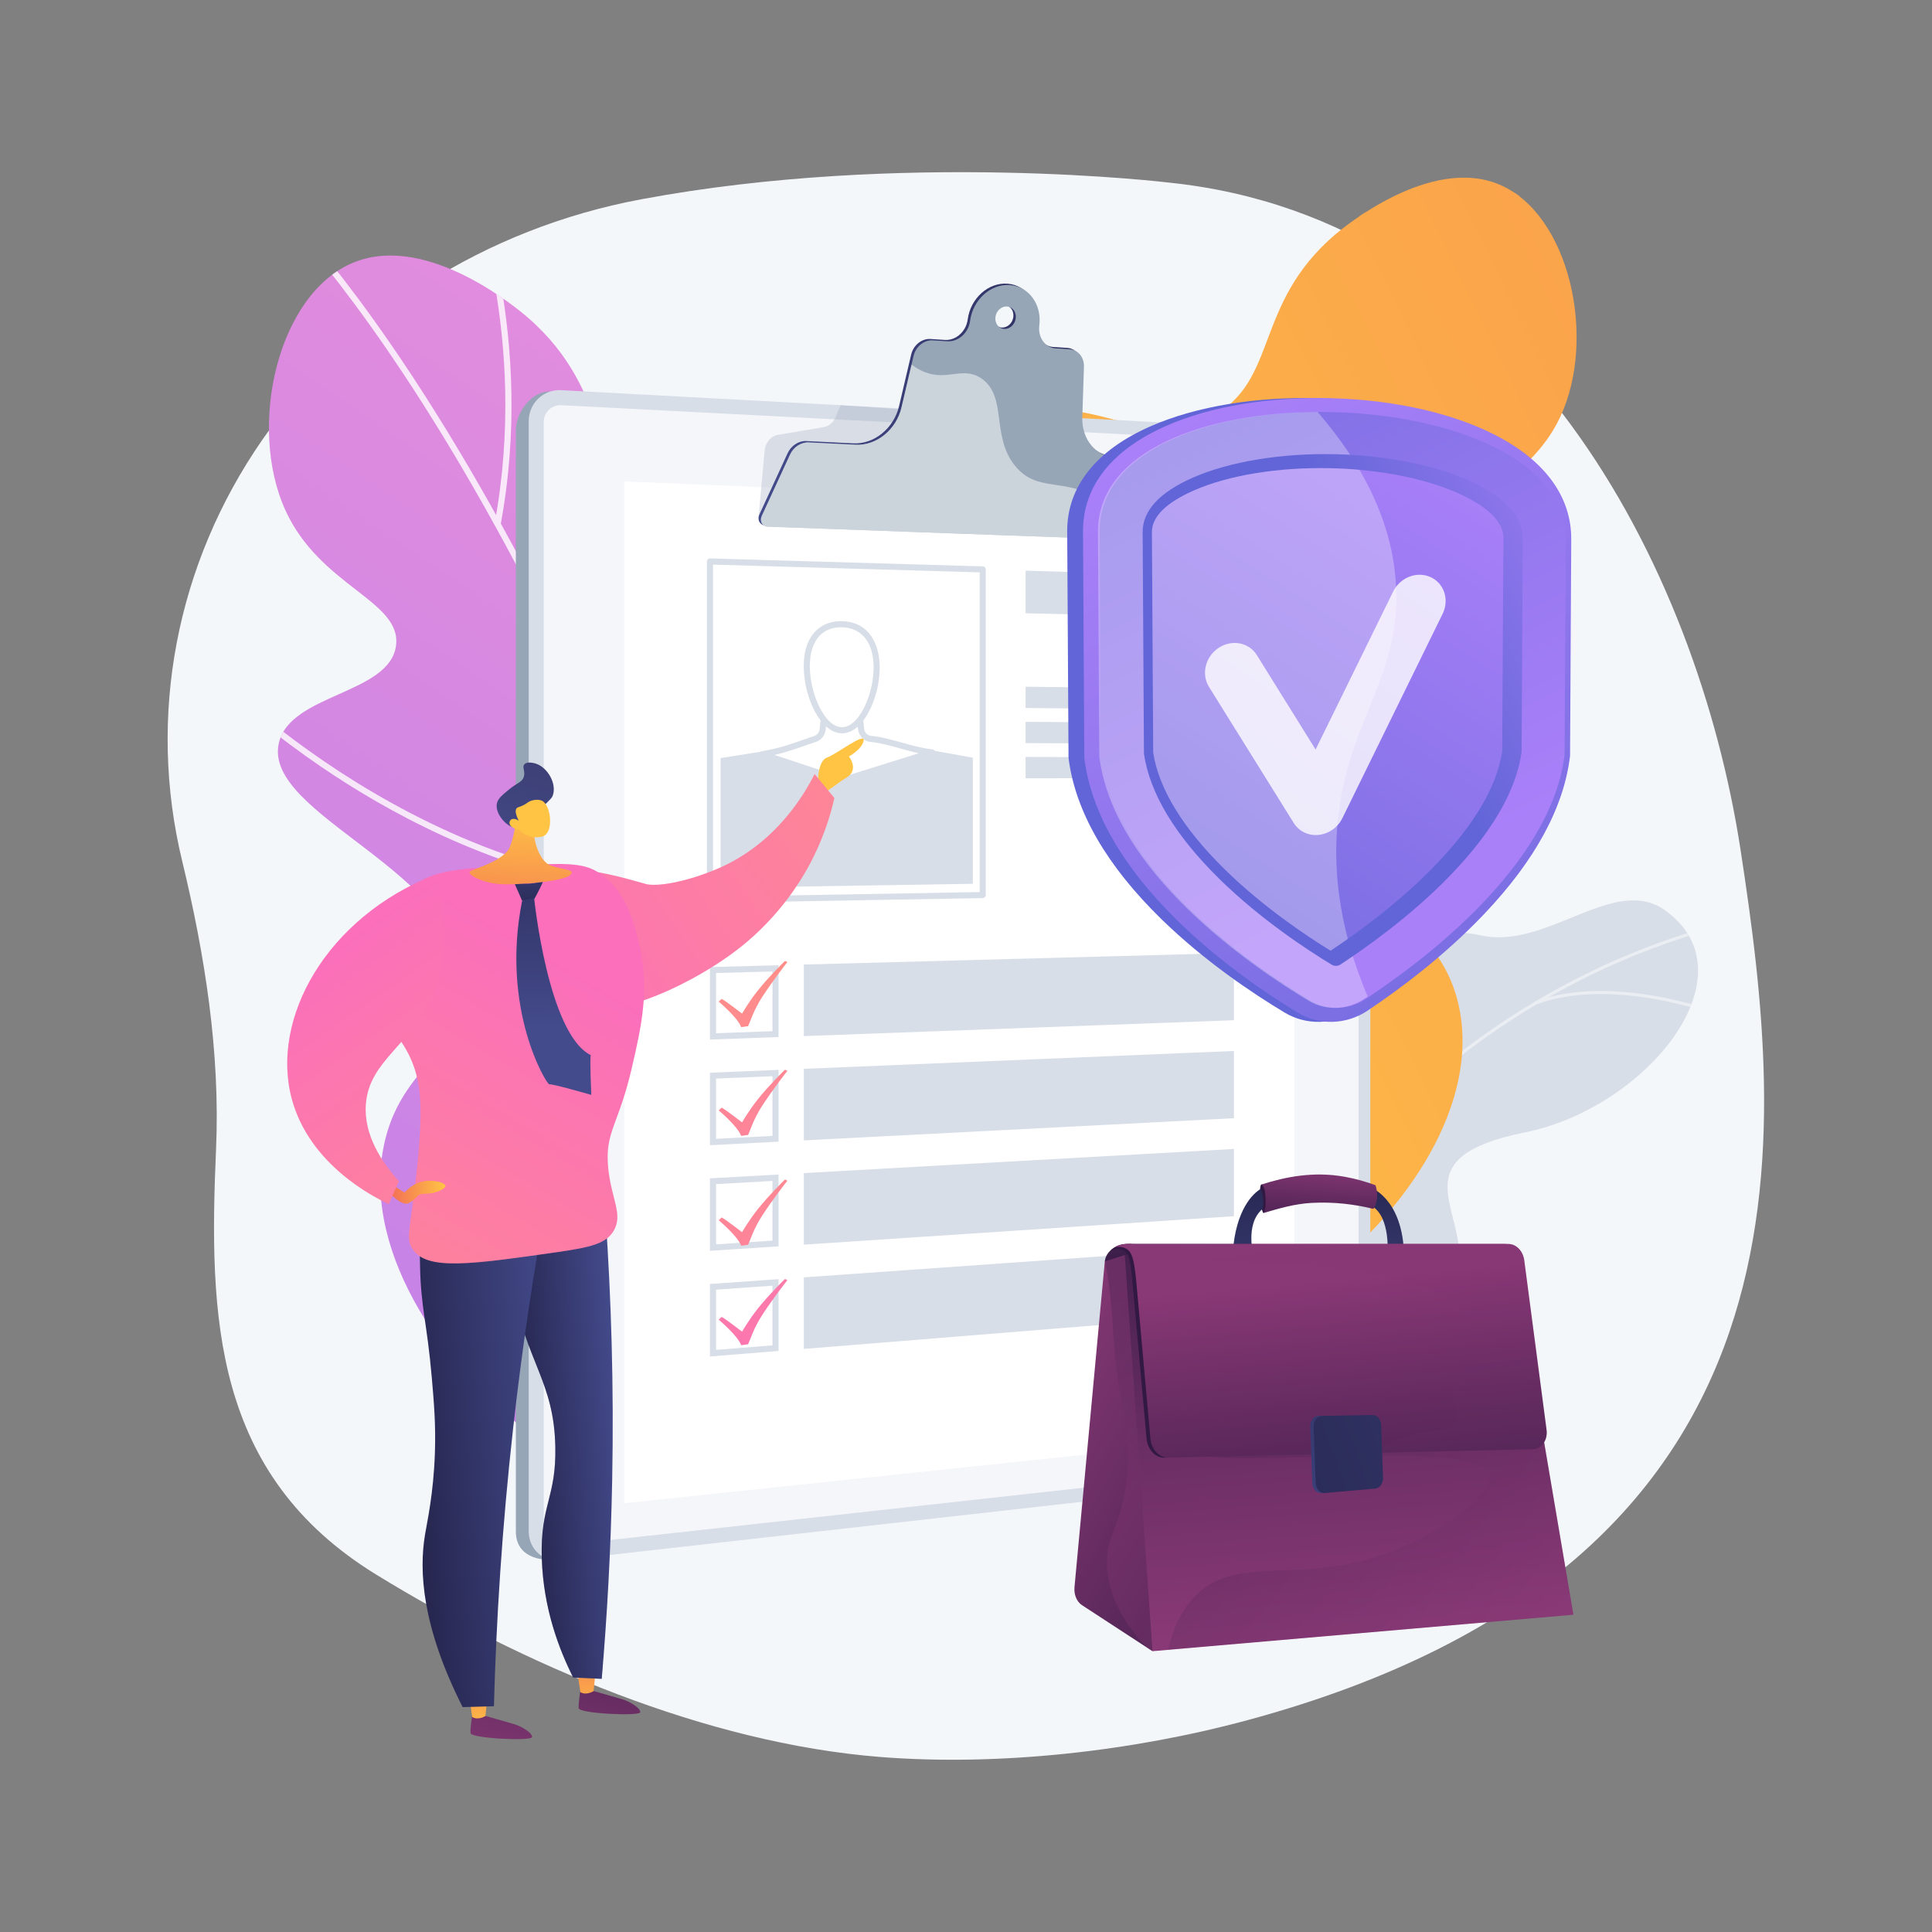 <?xml version="1.0" encoding="UTF-8"?> <svg xmlns="http://www.w3.org/2000/svg" width="3400" height="3400" viewBox="0 0 3400 3400" fill="none"><rect x="0" y="0" width="3400" height="3400" fill="#808080" stroke="none"/><g clip-path="url(#clip0_5253_5)"><path d="M3063.2 1496.34C2987.05 997.897 2674.83 385.522 2058.01 321.436C2058.01 321.436 1589.69 264.472 1128.03 350.807C854.031 402.047 613.776 554.576 461.753 773.799C309.728 993.022 258.947 1260.33 320.576 1515.18C360.604 1680.71 387.653 1852.02 380.229 2022.11C367.31 2318.14 374.743 2594.45 662.027 2770.99C918.538 2928.62 1241.36 3067.65 1549.34 3092C1758.64 3108.55 1993.36 3081.77 2195.08 3027.28C3223.12 2749.57 3139.36 1994.78 3063.2 1496.34Z" fill="#F4F7FA"></path><path d="M2179.96 2683.69C2169.14 2680.6 2190.87 2625.68 2169.97 2547.91C2164.75 2528.48 2143.62 2420.52 2062.37 2405.09C2046.6 2402.09 2030.82 2399.1 2015.05 2396.1C2006.87 2358.38 2006.15 2321.31 2056.37 2315.05C2134.35 2305.33 2153.55 2180.62 2139.14 2133.24C2121.3 2074.59 2082.67 1937.32 2202.92 1920.48C2303.03 1906.45 2371.26 1916.96 2394.29 1800.79C2417.32 1684.61 2495.03 1621.87 2606.28 1646.09C2723.35 1671.58 2840.9 1537.57 2930.72 1602.24C3087.22 1714.94 2898.56 1949.76 2683.14 1993.07C2467.72 2036.38 2575.58 2124.44 2567.77 2221.21C2566.54 2230.15 2563.93 2243.92 2557.78 2259.59C2519.87 2356.04 2412.92 2357.25 2325.76 2427.61C2206.9 2523.58 2198.17 2688.89 2179.96 2683.69Z" fill="white"></path><path d="M2276.94 2467.05L2019.9 2425.58C2010.01 2388.7 2000.28 2322.05 2056.37 2315.05C2134.35 2305.33 2153.55 2180.62 2139.14 2133.24C2121.3 2074.59 2082.67 1937.32 2202.92 1920.47C2303.03 1906.45 2371.26 1916.96 2394.29 1800.79C2417.32 1684.61 2495.03 1621.87 2606.28 1646.09C2723.35 1671.58 2840.9 1537.57 2930.71 1602.24C3087.22 1714.94 2898.56 1949.76 2683.14 1993.07C2467.71 2036.39 2575.58 2124.44 2567.77 2221.21C2557.1 2353.32 2374.11 2296.61 2317.58 2340.47C2273.27 2374.85 2272.71 2431.6 2276.94 2467.05Z" fill="#D8DEE8"></path><mask id="mask0_5253_5" style="mask-type:luminance" maskUnits="userSpaceOnUse" x="2012" y="1584" width="977" height="884"><path d="M2276.94 2467.05L2019.9 2425.58C2010.01 2388.7 2000.28 2322.05 2056.37 2315.05C2134.35 2305.33 2153.55 2180.62 2139.14 2133.24C2121.3 2074.59 2082.67 1937.32 2202.92 1920.47C2303.03 1906.45 2371.26 1916.96 2394.29 1800.79C2417.32 1684.61 2495.03 1621.87 2606.28 1646.09C2723.35 1671.58 2840.9 1537.57 2930.71 1602.24C3087.22 1714.94 2898.56 1949.76 2683.14 1993.07C2467.71 2036.39 2575.58 2124.44 2567.77 2221.21C2557.1 2353.32 2374.11 2296.61 2317.58 2340.47C2273.27 2374.85 2272.71 2431.6 2276.94 2467.05Z" fill="white"></path></mask><g mask="url(#mask0_5253_5)"><g opacity="0.5"><path d="M2161.56 2409.23L2156.25 2407.33C2290.75 2041.64 2613.17 1745.17 2997.68 1633.63L2999.46 1638.75C2616.57 1749.83 2295.51 2045.06 2161.56 2409.23Z" fill="#FCFDFE"></path><path d="M2253.04 2216.34L2247.47 2215.47C2269.13 2063.8 2148.93 1924.04 2147.71 1922.65L2152 1919.3C2153.23 1920.71 2275.05 2062.28 2253.04 2216.34Z" fill="#FCFDFE"></path><path d="M2188.25 2342.66L2183.71 2339.38C2280.12 2216.16 2577.83 2243.34 2580.83 2243.63L2580.43 2248.95C2577.46 2248.67 2282.83 2221.78 2188.25 2342.66Z" fill="#FCFDFE"></path><path d="M2497.91 1918.89L2493.09 1915.99C2560.33 1812.13 2507.81 1627.82 2507.27 1625.97L2512.69 1624.69C2513.23 1626.56 2566.39 1813.12 2497.91 1918.89Z" fill="#FCFDFE"></path><path d="M2701.12 1768.71L2698.85 1763.75C2834.26 1710.61 3022.16 1781.23 3024.04 1781.96L3022.08 1786.91C3020.22 1786.2 2834.43 1716.39 2701.12 1768.71Z" fill="#FCFDFE"></path></g></g><path d="M1691.22 2559.08C1968.64 2358.95 2011.14 1926.9 1879.04 1809.13C1810.33 1747.88 1722.81 1796.99 1660.39 1723.71C1591.22 1642.52 1664.47 1542.1 1655.33 1319.94C1650.62 1205.16 1642.06 997.018 1521.44 922.207C1401.82 848.018 1291.25 978.921 1158.14 906.213C1032.27 837.463 1083.3 694.293 930.033 559.824C915.777 547.317 753.664 408.52 622.488 461.864C489.219 516.059 434.952 749.429 502.056 897.56C563.023 1032.14 706.253 1056.81 697.016 1135.39C686.836 1221.98 509.565 1220.38 490.567 1308.33C463.106 1435.45 813.449 1531.53 819.168 1733C822.531 1851.47 702.896 1871.36 674.607 2020.59C638.095 2213.18 792.548 2416.52 927.758 2518.77C1123.71 2666.95 1450.77 2732.55 1691.22 2559.08Z" fill="url(#paint0_linear_5253_5)"></path><mask id="mask1_5253_5" style="mask-type:luminance" maskUnits="userSpaceOnUse" x="473" y="449" width="1479" height="2214"><path d="M1691.22 2559.08C1968.64 2358.95 2011.14 1926.9 1879.04 1809.13C1810.33 1747.88 1722.81 1796.99 1660.39 1723.71C1591.22 1642.52 1664.47 1542.1 1655.33 1319.94C1650.62 1205.16 1642.06 997.018 1521.44 922.207C1401.82 848.018 1291.25 978.921 1158.14 906.213C1032.27 837.463 1083.3 694.293 930.033 559.824C915.777 547.317 753.664 408.52 622.488 461.864C489.219 516.059 434.952 749.429 502.056 897.56C563.023 1032.14 706.253 1056.81 697.016 1135.39C686.836 1221.98 509.565 1220.38 490.567 1308.33C463.106 1435.45 813.449 1531.53 819.168 1733C822.531 1851.47 702.896 1871.36 674.607 2020.59C638.095 2213.18 792.548 2416.52 927.758 2518.77C1123.71 2666.95 1450.77 2732.55 1691.22 2559.08Z" fill="white"></path></mask><g mask="url(#mask1_5253_5)"><g opacity="0.8"><path d="M1548.23 2745.65L1558.75 2743.02C1456.67 2335.79 1337.6 1957.71 1204.85 1619.26C1098.62 1348.44 983.442 1102.25 862.511 887.509C656.432 521.574 502.841 371.829 501.314 370.359L493.795 378.171C495.312 379.634 648.073 528.678 853.449 893.514C1043.02 1230.27 1317.44 1824.95 1548.23 2745.65Z" fill="white"></path><path d="M881.03 923.289C942.653 592.938 835.784 322.737 834.696 320.047L824.643 324.106C825.72 326.769 931.389 594.189 870.37 921.301L881.03 923.289Z" fill="white"></path><path d="M1224.85 1667.39C1400.62 1346.27 1452.59 1118.15 1465.24 983.335C1479.02 836.487 1451.25 766.762 1450.06 763.867L1440.03 767.978C1440.31 768.671 1468.09 838.896 1454.33 983.526C1441.62 1117.16 1389.83 1343.39 1215.34 1662.19L1224.85 1667.39Z" fill="white"></path><path d="M1464.03 2399.49C1889.62 1921.51 1907.14 1544.56 1907.27 1540.8L1896.43 1540.44C1896.4 1541.38 1891.57 1639.08 1831.89 1796.17C1779.35 1934.51 1671.47 2150.21 1455.94 2392.28L1464.03 2399.49Z" fill="white"></path><path d="M1065.22 1561.56C1102.19 1568.05 1140.13 1572.63 1178.94 1574.89L1179.57 1564.06C925.991 1549.32 708.397 1434.04 570.523 1339.94C421.061 1237.92 330.6 1138.24 329.707 1137.24L321.646 1144.5C322.552 1145.5 413.885 1246.15 564.409 1348.89C682.348 1429.39 858.218 1525.27 1065.22 1561.56Z" fill="white"></path><path d="M1357.55 2257.25C1377.51 2260.75 1397.86 2263.59 1418.64 2265.72L1419.74 2254.93C1156.3 2227.95 958.492 2083.48 838.934 1967.04C709.29 1840.77 641.258 1719.51 640.585 1718.3L631.105 1723.56C631.786 1724.78 700.597 1847.44 831.369 1974.81C942.747 2083.28 1121.43 2215.84 1357.55 2257.25Z" fill="white"></path></g></g><path d="M1611.9 2271.36C1355.21 2080.57 1321.21 1676.1 1446.28 1567.75C1511.33 1511.39 1592.49 1558.47 1651.82 1490.79C1717.56 1415.81 1650.42 1320.95 1661.91 1113.38C1667.84 1006.14 1678.61 811.664 1792.37 743.327C1905.18 675.558 2006.81 799.405 2132.22 733.2C2250.81 670.599 2205.01 536.074 2350.08 412.398C2363.57 400.894 2516.97 273.29 2638.9 324.903C2762.77 377.339 2810.4 596.233 2745.7 733.827C2686.91 858.834 2552.68 879.995 2560.27 953.577C2568.64 1034.66 2734.39 1035.53 2750.98 1118C2774.97 1237.21 2446.16 1322.37 2438.14 1510.65C2433.42 1621.36 2545 1641.55 2569.47 1781.43C2601.04 1961.97 2453.95 2150.02 2326.18 2243.81C2141.02 2379.74 1834.39 2436.72 1611.9 2271.36Z" fill="url(#paint1_linear_5253_5)"></path><mask id="mask2_5253_5" style="mask-type:luminance" maskUnits="userSpaceOnUse" x="1375" y="312" width="1400" height="2061"><path d="M1611.9 2271.36C1355.21 2080.57 1321.21 1676.1 1446.28 1567.75C1511.33 1511.39 1592.49 1558.47 1651.82 1490.79C1717.56 1415.81 1650.42 1320.95 1661.91 1113.38C1667.84 1006.14 1678.61 811.664 1792.37 743.327C1905.18 675.558 2006.81 799.405 2132.22 733.2C2250.81 670.599 2205.01 536.074 2350.08 412.398C2363.57 400.894 2516.97 273.29 2638.9 324.903C2762.77 377.339 2810.4 596.233 2745.7 733.827C2686.91 858.834 2552.68 879.995 2560.27 953.577C2568.64 1034.66 2734.39 1035.53 2750.98 1118C2774.97 1237.21 2446.16 1322.37 2438.14 1510.65C2433.42 1621.36 2545 1641.55 2569.47 1781.43C2601.04 1961.97 2453.95 2150.02 2326.18 2243.81C2141.02 2379.74 1834.39 2436.72 1611.9 2271.36Z" fill="white"></path></mask><g mask="url(#mask2_5253_5)"><path d="M1743.1 2447.68L1733.3 2445.08C1834.15 2065.72 1950.48 1713.84 2079.09 1399.2C2181.99 1147.43 2292.94 918.792 2408.85 719.645C2606.37 380.277 2751.95 242.323 2753.4 240.969L2760.32 248.372C2758.88 249.72 2614.09 387.029 2417.24 725.379C2235.55 1037.68 1971.1 1590 1743.1 2447.68Z" fill="url(#paint2_linear_5253_5)"></path><path d="M2391.06 752.845C2337.84 443.187 2441.34 192.001 2442.39 189.5L2451.74 193.429C2450.69 195.904 2348.35 444.506 2401.05 751.128L2391.06 752.845Z" fill="url(#paint3_linear_5253_5)"></path><path d="M2059.74 1443.92C1899.69 1141.38 1854.13 927.424 1844.09 801.217C1833.16 663.748 1860.05 598.933 1861.2 596.242L1870.53 600.219C1870.25 600.863 1843.35 666.146 1854.29 801.541C1864.4 926.646 1909.81 1138.82 2068.7 1439.18L2059.74 1443.92Z" fill="url(#paint4_linear_5253_5)"></path><path d="M1826.42 2125.18C1434.89 1672.67 1423.52 1320.03 1423.45 1316.52L1433.58 1316.32C1433.6 1317.2 1436.82 1408.6 1490.52 1556.26C1537.81 1686.28 1635.8 1889.38 1834.08 2118.54L1826.42 2125.18Z" fill="url(#paint5_linear_5253_5)"></path><path d="M2210.39 1347.11C2175.74 1352.68 2140.21 1356.46 2103.89 1358.05L2103.45 1347.92C2340.71 1337.51 2545.67 1232.63 2675.81 1146.48C2816.9 1053.09 2902.79 961.105 2903.64 960.188L2911.08 967.078C2910.22 968.005 2823.5 1060.88 2681.41 1154.94C2570.08 1228.63 2404.39 1315.92 2210.39 1347.11Z" fill="url(#paint6_linear_5253_5)"></path><path d="M1927.86 1993.6C1909.15 1996.61 1890.08 1999 1870.63 2000.71L1869.74 1990.62C2116.39 1968.89 2303.23 1836.45 2416.55 1729.18C2539.43 1612.86 2604.64 1500.4 2605.29 1499.27L2614.08 1504.32C2613.43 1505.46 2547.47 1619.21 2423.52 1736.54C2317.95 1836.48 2149.15 1958.03 1927.86 1993.6Z" fill="url(#paint7_linear_5253_5)"></path></g><path d="M2343.9 776.205L968.038 689.141C936.35 687.449 907.824 725.275 907.824 757.036V2694.99C907.824 2739.04 948.957 2747.91 980.645 2744.37L2343.9 2592.07C2368.8 2589.29 2388.9 2564.36 2388.9 2536.39V829.266C2388.9 801.289 2368.8 777.535 2343.9 776.205Z" fill="#97A6B7"></path><path d="M2366.53 760.813L987.949 686.631C956.261 684.926 930.453 709.486 930.453 741.495V2694.59C930.453 2726.6 956.261 2749.64 987.949 2746.08L2366.53 2590.87C2391.43 2588.06 2411.53 2562.94 2411.53 2534.75V814.289C2411.53 786.093 2391.43 762.153 2366.53 760.813Z" fill="#D8DEE8"></path><path opacity="0.74" d="M987.949 2719.59C970.856 2721.48 956.916 2708.99 956.916 2691.74V742.798C956.916 725.549 970.856 712.236 987.949 713.12L2366.52 784.352C2379.99 785.047 2390.91 798.024 2390.91 813.279V2536.98C2390.91 2552.23 2379.99 2565.85 2366.52 2567.34L987.949 2719.59Z" fill="white"></path><path d="M2277.67 2521.11L1098.57 2645.38V847.312L2277.67 895.888V2521.11Z" fill="white"></path><path opacity="0.3" d="M1806.07 904.689L1334.84 911.137L1345.41 794.89C1346.2 779.786 1356.19 767.386 1369.33 765.177L1449.14 751.762C1458.53 750.183 1466.62 743.39 1470.73 733.635L1479.38 713.078L1688.12 727.177L1806.07 904.689Z" fill="#97A6B7"></path><path d="M2057.71 829.27C2055.48 816.118 2045.84 806.887 2033.71 806.292L1958.41 802.601C1924.23 800.925 1899.18 770.554 1900.43 732.086L1903.34 642.942C1903.87 626.456 1893.11 613.246 1878.32 612.279L1853.58 610.663C1834.71 609.43 1822.15 591.239 1824.8 570.205C1829.42 533.445 1806.4 501.721 1773.03 499.234C1739.4 496.727 1708.01 524.834 1703 562.064C1702.25 567.596 1700.55 573.063 1697.77 577.941C1690 591.578 1676.38 599.085 1663.04 598.214L1637.52 596.547C1622.06 595.537 1607.36 607.408 1603.45 624.112L1582.23 714.599C1573.05 753.733 1538.44 782.012 1501.68 780.21L1419.08 776.16C1405.55 775.497 1392.28 784.121 1386.05 797.644L1336.27 905.68C1332.19 914.528 1337.21 924.086 1346.1 924.409L2062.41 950.434C2070.25 950.719 2076.9 942.168 2075.45 933.67L2057.71 829.27ZM1762.87 576.386C1753.01 575.717 1746.16 566.334 1747.59 555.431C1749.03 544.527 1758.2 536.258 1768.06 536.96C1777.91 537.661 1784.72 547.041 1783.28 557.912C1781.85 568.782 1772.72 577.054 1762.87 576.386Z" fill="url(#paint8_linear_5253_5)"></path><path d="M2061.95 831.685C2059.72 818.533 2050.09 809.302 2037.95 808.707L1962.65 805.015C1928.47 803.339 1903.42 772.968 1904.67 734.5L1907.58 645.356C1908.12 628.87 1897.35 615.66 1882.56 614.693L1857.82 613.077C1838.96 611.844 1826.4 593.653 1829.04 572.619C1833.67 535.858 1810.64 504.135 1777.27 501.648C1743.64 499.141 1712.25 527.247 1707.24 564.478C1706.5 570.01 1704.79 575.477 1702.01 580.356C1694.24 593.993 1680.62 601.5 1667.28 600.629L1641.76 598.962C1626.3 597.952 1611.61 609.824 1607.69 626.527L1586.47 717.013C1577.29 756.147 1542.68 784.426 1505.92 782.624L1423.32 778.574C1409.79 777.911 1396.52 786.535 1390.29 800.058L1340.51 908.094C1336.44 916.942 1341.46 926.5 1350.34 926.823L2066.65 952.848C2074.49 953.133 2081.14 944.582 2079.7 936.085L2061.95 831.685ZM1767.12 578.802C1757.25 578.133 1750.4 568.75 1751.84 557.847C1753.27 546.943 1762.44 538.674 1772.3 539.376C1782.15 540.077 1788.96 549.457 1787.53 560.328C1786.1 571.198 1776.97 579.47 1767.12 578.802Z" fill="#97A6B7"></path><path opacity="0.5" d="M1939.37 881.332C1875.47 838.185 1826.44 868.778 1786.62 820.114C1743.99 768.019 1772.74 699.437 1728.63 667.075C1700.4 646.356 1675.21 664.63 1642.36 659.021C1630.34 656.968 1617.5 651.739 1604.17 641.547L1586.47 717.013C1577.29 756.148 1542.68 784.425 1505.92 782.624L1423.32 778.575C1409.79 777.912 1396.52 786.537 1390.29 800.058L1340.51 908.094C1336.44 916.941 1341.46 926.5 1350.34 926.821L2001.32 950.473C1984.92 921.988 1964.55 898.336 1939.37 881.332Z" fill="white"></path><path d="M1359.41 1709.66V1814.67L1260.17 1818.34V1712.33L1359.41 1709.66ZM1370.14 1698.63L1249.43 1701.88V1829.47L1370.14 1825.02V1698.63Z" fill="#D8DEE8"></path><path d="M2171.54 1795.42L1414.59 1823.37V1697.43L2171.54 1677.07V1795.42Z" fill="#D8DEE8"></path><path d="M1359.41 1893.97V1998.97L1260.17 2004.09V1898.09L1359.41 1893.97ZM1370.14 1882.78L1249.43 1887.79V2015.39L1370.14 2009.17V1882.78Z" fill="#D8DEE8"></path><path d="M2171.54 1967.87L1414.59 2006.88V1880.94L2171.54 1849.52V1967.87Z" fill="#D8DEE8"></path><path d="M1359.41 2078.28V2183.27L1260.17 2189.83V2083.85L1359.41 2078.28ZM1370.14 2066.93L1249.43 2073.7V2201.3L1370.14 2193.31V2066.93Z" fill="#D8DEE8"></path><path d="M2171.54 2140.31L1414.59 2190.38V2064.44L2171.54 2021.96V2140.31Z" fill="#D8DEE8"></path><path d="M1359.41 2262.6V2367.56L1260.17 2375.57V2269.62L1359.41 2262.6ZM1370.14 2251.08L1249.43 2259.61V2387.21L1370.14 2377.46V2251.08Z" fill="#D8DEE8"></path><path d="M2171.54 2312.76L1414.59 2373.88V2247.94L2171.54 2194.41V2312.76Z" fill="#D8DEE8"></path><path d="M1249.43 1588.95C1248.03 1588.95 1246.67 1588.4 1245.67 1587.41C1244.64 1586.4 1244.06 1585.02 1244.06 1583.58V988.08C1244.06 986.63 1244.65 985.241 1245.69 984.231C1246.74 983.222 1248.05 982.65 1249.59 982.716L1729.6 996.718C1732.49 996.804 1734.81 999.18 1734.81 1002.08V1575.13C1734.81 1578.06 1732.46 1580.44 1729.53 1580.5L1249.53 1588.95C1249.5 1588.95 1249.46 1588.95 1249.43 1588.95ZM1254.8 993.607V1578.12L1724.07 1569.86V1007.3L1254.8 993.607Z" fill="#D8DEE8"></path><path d="M2171.55 1087.73L1804.82 1079.29V1004.28L2171.55 1014.98V1087.73Z" fill="#D8DEE8"></path><path d="M2171.55 1249.4L1804.82 1245.98V1208.48L2171.55 1213.02V1249.4Z" fill="#D8DEE8"></path><path d="M2171.55 1309.35L1804.82 1307.79V1270.29L2171.55 1272.97V1309.35Z" fill="#D8DEE8"></path><path d="M2171.55 1369.3L1804.82 1369.61V1332.1L2171.55 1332.92V1369.3Z" fill="#D8DEE8"></path><path d="M1268.15 1562.4V1334.07L1338.03 1323.03L1636.54 1319.86L1712.06 1333.42V1555.32L1268.15 1562.4Z" fill="#D8DEE8"></path><path d="M1504.93 1177.37C1508.38 1212.43 1511.83 1247.48 1515.28 1282.51C1516.22 1292 1523.32 1299.46 1532.19 1300.28C1567.17 1303.54 1605.58 1320.8 1640.17 1323.99L1481.58 1373.5L1341.66 1327.16C1379.4 1321.41 1406.88 1309.34 1434.58 1300.35C1441.67 1298.05 1446.8 1291.52 1447.67 1283.69C1450.07 1261.98 1452.47 1240.28 1454.86 1218.58L1504.93 1177.37Z" fill="white"></path><path d="M1481.58 1378.87C1481.01 1378.87 1480.44 1378.77 1479.89 1378.59L1339.97 1332.26C1337.62 1331.48 1336.11 1329.18 1336.31 1326.71C1336.52 1324.24 1338.4 1322.23 1340.86 1321.85C1368.99 1317.57 1391.18 1309.76 1412.64 1302.2C1419.6 1299.75 1426.18 1297.44 1432.93 1295.25C1438.01 1293.6 1441.7 1288.83 1442.33 1283.1L1449.53 1217.99C1449.69 1216.61 1450.38 1215.33 1451.46 1214.44L1501.53 1173.22C1503.06 1171.96 1505.16 1171.65 1506.99 1172.41C1508.82 1173.16 1510.08 1174.87 1510.28 1176.84L1520.62 1281.98C1521.31 1288.9 1526.38 1294.35 1532.69 1294.94C1550.69 1296.61 1569.59 1301.9 1587.87 1307.02C1605.58 1311.97 1623.88 1317.09 1640.66 1318.64C1643.21 1318.88 1645.24 1320.88 1645.51 1323.42C1645.78 1325.97 1644.21 1328.35 1641.77 1329.11L1483.18 1378.62C1482.66 1378.79 1482.12 1378.87 1481.58 1378.87ZM1363.01 1328.58L1481.63 1367.86L1616.88 1325.63C1606.25 1323.31 1595.51 1320.3 1584.98 1317.36C1567.16 1312.37 1548.73 1307.22 1531.69 1305.63C1520.27 1304.57 1511.13 1295.06 1509.94 1283.04L1500.58 1187.91L1459.96 1221.34L1453 1284.28C1451.9 1294.19 1445.32 1302.51 1436.24 1305.46C1429.61 1307.61 1423.1 1309.9 1416.2 1312.33C1399.7 1318.14 1382.78 1324.09 1363.01 1328.58Z" fill="#D8DEE8"></path><path d="M1542.78 1174.09C1542.78 1225.37 1515.45 1285.33 1481.58 1285.13C1447.52 1284.93 1419.78 1224.05 1419.78 1172.26C1419.78 1120.47 1447.52 1097.81 1481.58 1098.52C1515.45 1099.22 1542.78 1122.81 1542.78 1174.09Z" fill="white"></path><path d="M1481.75 1290.5C1481.69 1290.5 1481.62 1290.5 1481.54 1290.5C1443.73 1290.27 1414.41 1226.75 1414.41 1172.26C1414.41 1145.34 1421.84 1123.84 1435.9 1110.07C1447.59 1098.62 1463.46 1092.77 1481.69 1093.15C1530.69 1094.17 1548.15 1135.63 1548.15 1174.09C1548.15 1213.11 1533.31 1255.1 1512.08 1276.22C1502.54 1285.69 1492.34 1290.5 1481.75 1290.5ZM1480.03 1103.86C1465.33 1103.86 1452.69 1108.65 1443.41 1117.74C1431.46 1129.44 1425.15 1148.29 1425.15 1172.26C1425.15 1220.5 1451.2 1279.58 1481.61 1279.76C1489.46 1279.81 1497.01 1276.06 1504.51 1268.6C1523.57 1249.65 1537.41 1209.9 1537.41 1174.09C1537.41 1130.86 1516.5 1104.61 1481.47 1103.88C1480.99 1103.87 1480.51 1103.86 1480.03 1103.86Z" fill="#D8DEE8"></path><path d="M1264.74 1762.65C1264.74 1762.65 1297.87 1790.31 1304.24 1807.35C1304.78 1808.1 1315.21 1805.59 1316.42 1806.1C1320.13 1798.63 1325.93 1778.24 1341.21 1754.75C1361.23 1723.99 1384.75 1694.19 1385.16 1693.81C1385.18 1693.79 1385.33 1693.66 1385.35 1693.49C1385.5 1692.52 1381.62 1690.88 1381 1691.49C1376.97 1695.46 1353.47 1718.51 1334.38 1742.24C1318.32 1762.19 1305.88 1783.76 1305.88 1783.76C1305.88 1783.76 1274.23 1759.31 1269.95 1757.9C1268.22 1759.48 1266.48 1761.06 1264.74 1762.65Z" fill="url(#paint9_linear_5253_5)"></path><path d="M1264.74 1954.07C1264.74 1954.07 1297.87 1981.74 1304.24 1998.77C1304.78 1999.52 1315.21 1997.01 1316.42 1997.52C1320.13 1990.05 1325.93 1969.66 1341.21 1946.18C1361.23 1915.41 1384.75 1885.61 1385.16 1885.23C1385.18 1885.21 1385.33 1885.09 1385.35 1884.91C1385.5 1883.95 1381.62 1882.3 1381 1882.91C1376.97 1886.88 1353.47 1909.93 1334.38 1933.66C1318.32 1953.62 1305.88 1975.18 1305.88 1975.18C1305.88 1975.18 1274.23 1950.74 1269.95 1949.32C1268.22 1950.9 1266.48 1952.49 1264.74 1954.07Z" fill="url(#paint10_linear_5253_5)"></path><path d="M1264.74 2147.33C1264.74 2147.33 1297.87 2175 1304.24 2192.04C1304.78 2192.78 1315.21 2190.27 1316.42 2190.79C1320.13 2183.31 1325.93 2162.93 1341.21 2139.44C1361.23 2108.68 1384.75 2078.88 1385.16 2078.5C1385.18 2078.48 1385.33 2078.35 1385.35 2078.18C1385.5 2077.21 1381.62 2075.57 1381 2076.18C1376.97 2080.15 1353.47 2103.2 1334.38 2126.92C1318.32 2146.88 1305.88 2168.44 1305.88 2168.44C1305.88 2168.44 1274.23 2144 1269.95 2142.59C1268.22 2144.17 1266.48 2145.75 1264.74 2147.33Z" fill="url(#paint11_linear_5253_5)"></path><path d="M1264.74 2322.37C1264.74 2322.37 1297.87 2350.04 1304.24 2367.07C1304.78 2367.82 1315.21 2365.31 1316.42 2365.82C1320.13 2358.34 1325.93 2337.96 1341.21 2314.47C1361.23 2283.71 1384.75 2253.91 1385.16 2253.53C1385.18 2253.51 1385.33 2253.38 1385.35 2253.21C1385.5 2252.24 1381.62 2250.6 1381 2251.21C1376.97 2255.18 1353.47 2278.23 1334.38 2301.95C1318.32 2321.91 1305.88 2343.48 1305.88 2343.48C1305.88 2343.48 1274.23 2319.03 1269.95 2317.62C1268.22 2319.2 1266.48 2320.78 1264.74 2322.37Z" fill="url(#paint12_linear_5253_5)"></path><path d="M2412.44 2090.12C2412.44 2090.12 2464.98 2107.84 2470.56 2199.44C2461.97 2198.72 2441.94 2199.44 2441.94 2199.44C2441.94 2199.44 2445.65 2132.83 2408.28 2119.88C2411.29 2112.12 2412.44 2090.12 2412.44 2090.12Z" fill="url(#paint13_linear_5253_5)"></path><path d="M2219.69 2084.62C2221 2101.29 2222.31 2117.97 2223.62 2134.65C2249.58 2127.16 2277.97 2118.47 2308.49 2116.87C2348.18 2114.8 2384.55 2119.42 2416.95 2127.46C2418.39 2125.35 2421.44 2120.29 2422.85 2112.04C2425.11 2098.75 2421.32 2087.73 2420.61 2085.76C2404.11 2079.64 2386.22 2074.51 2367.04 2071.01C2312.06 2060.99 2262.38 2070.93 2219.69 2084.62Z" fill="url(#paint14_linear_5253_5)"></path><path d="M2217.24 2099.07C2217.32 2093.03 2217.75 2085.5 2219.69 2084.62C2221.51 2083.78 2223.96 2089.24 2225.02 2092.27C2225.45 2093.53 2226.42 2096.59 2227.03 2106.32C2227.81 2118.87 2226.9 2125.02 2226.06 2128.82C2225.56 2131.1 2224.78 2134.56 2223.62 2134.65C2222.68 2134.72 2221.87 2132.53 2220.66 2128.3C2219.03 2122.61 2217.06 2113.1 2217.24 2099.07Z" fill="url(#paint15_linear_5253_5)"></path><path d="M2169.39 2204.45C2180.28 2206.61 2206.74 2213.06 2206.74 2213.06C2206.74 2213.06 2189.49 2154.47 2222.02 2127.43C2222.87 2123 2223.72 2115.98 2222.69 2107.53C2221.9 2101 2220.24 2095.78 2218.81 2092.16C2204.99 2100.42 2174.92 2128.2 2169.39 2204.45Z" fill="url(#paint16_linear_5253_5)"></path><path d="M1944.27 2219.88C1944.27 2219.88 1945.61 2189.12 1991 2189.12C1998.15 2194.73 1998.5 2219.88 1998.5 2219.88H1944.27Z" fill="url(#paint17_linear_5253_5)"></path><path d="M1903.97 2824.73L2028.19 2905.82L2103.46 2608.01L1979.44 2208.77L1944.27 2219.88L1890.91 2793.27C1889.71 2806.25 1894.92 2818.82 1903.97 2824.73Z" fill="url(#paint18_linear_5253_5)"></path><path opacity="0.3" d="M2103.46 2608.02L1979.44 2208.77L1944.27 2219.89C1952.93 2255.13 1957.08 2312.51 1959.04 2344.45C1967.35 2480.38 1994.96 2518.21 1981.59 2613.04C1970.46 2691.89 1946.18 2702.59 1948.3 2755.64C1950.61 2813.41 1981.87 2861.79 2019.02 2899.84L2028.19 2905.82L2103.46 2608.02Z" fill="url(#paint19_linear_5253_5)"></path><path d="M1979.44 2208.77H2661.53L2768.92 2841.62L2028.19 2905.82L1979.44 2208.77Z" fill="url(#paint20_linear_5253_5)"></path><g opacity="0.2"><path d="M2661.53 2208.77H2431.75C2427.52 2221.74 2421.05 2239.68 2411.6 2259.98C2308.84 2480.88 2073.6 2508.72 2077.85 2545.02C2084.2 2599.28 2608.05 2522.26 2621.43 2596.82C2627.88 2632.82 2517.26 2714.64 2401.67 2745.62C2263.26 2782.71 2161.56 2735.96 2093.91 2819.3C2071.01 2847.52 2060.9 2880.58 2055.97 2902.94L2768.92 2841.62L2661.53 2208.77Z" fill="url(#paint21_linear_5253_5)"></path></g><path d="M1991 2189.12C1983.31 2189.12 1972.57 2188.09 1960.88 2195.48C1958.39 2197.06 1956.19 2198.8 1954.25 2200.56L1959.63 2198.5C1968.29 2195.77 1980.22 2199.41 1984.68 2208.77C1990.15 2220.27 1992.12 2246.9 1993.32 2260.08C1996.73 2297.59 2017.66 2531 2017.66 2531C2019.23 2550.67 2033.08 2565.58 2049.46 2565.2L2683.94 2529.61C2688.76 2529.5 2693.52 2527.88 2697.5 2524.59C2705.8 2517.74 2709.54 2505.84 2707.62 2494.54L2675.48 2216.56C2672.76 2200.59 2661.11 2189.12 2647.59 2189.12H1991V2189.12Z" fill="url(#paint22_linear_5253_5)"></path><path d="M1997.79 2189.12C1990.1 2189.12 1980.99 2187.99 1970.83 2190.93C1968.09 2191.72 1963.71 2193.18 1961.78 2194.94C1961.78 2194.94 1983.31 2189.39 1991.47 2208.77C1996.45 2220.6 1998.92 2246.9 2000.11 2260.08C2003.52 2297.6 2024.45 2531 2024.45 2531C2026.02 2550.68 2039.88 2565.58 2056.25 2565.2L2697.88 2550.32C2702.7 2550.21 2707.46 2548.59 2711.44 2545.3C2719.74 2538.45 2723.48 2526.55 2721.56 2515.25L2682.27 2216.57C2679.55 2200.59 2667.9 2189.12 2654.38 2189.12H1997.79Z" fill="url(#paint23_linear_5253_5)"></path><path opacity="0.1" d="M2721.56 2515.25L2682.27 2216.57C2679.55 2200.59 2667.9 2189.12 2654.38 2189.12H1997.79C1990.1 2189.12 1980.99 2187.99 1970.83 2190.93C1968.09 2191.72 1963.71 2193.18 1961.78 2194.94C1961.78 2194.94 1983.31 2189.39 1991.47 2208.77C1992.25 2210.64 1992.97 2212.89 1993.63 2215.36C2055.99 2218.02 2118.34 2216.11 2180.7 2220.45C2303.96 2228.81 2428.61 2228.81 2544.95 2282.3C2582.16 2299.41 2607.68 2360.89 2597.58 2389.29C2590.3 2409.76 2565.46 2408.14 2556.79 2435.01C2547.67 2463.27 2569.53 2482.48 2560.36 2502.31C2550.75 2523.1 2521.57 2513.19 2474.32 2528.03C2448.28 2536.21 2428.31 2548.27 2415.84 2556.86L2697.88 2550.32C2702.7 2550.21 2707.46 2548.59 2711.44 2545.3C2719.73 2538.45 2723.48 2526.55 2721.56 2515.25Z" fill="url(#paint24_linear_5253_5)"></path><path d="M2414.49 2605.93L2334.15 2626.7L2325.66 2627.44C2317.11 2628.19 2309.76 2620.26 2309.38 2609.8L2305.86 2510.95C2305.48 2500.5 2312.25 2491.83 2320.82 2491.69L2329.35 2491.55L2410.12 2502.59C2417.83 2502.46 2424.33 2498.05 2424.68 2507.86L2427.99 2600.56C2428.34 2610.37 2422.19 2605.25 2414.49 2605.93Z" fill="url(#paint25_linear_5253_5)"></path><path d="M2420.6 2619.62L2331.59 2627.44C2323.04 2628.19 2315.68 2620.26 2315.31 2609.8L2311.78 2510.95C2311.41 2500.5 2318.17 2491.83 2326.74 2491.69L2415.99 2490.25C2423.7 2490.13 2430.25 2498.05 2430.6 2507.86L2433.91 2600.56C2434.26 2610.37 2428.3 2618.94 2420.6 2619.62Z" fill="url(#paint26_linear_5253_5)"></path><path d="M1439.54 1371.46C1439.54 1371.46 1440.19 1338.26 1455.52 1333.12C1470.85 1327.98 1523.01 1287.61 1519.9 1303.35C1516.78 1319.09 1493.97 1331.2 1493.97 1331.2C1493.97 1331.2 1513.19 1355.11 1488.73 1369.11C1464.27 1383.11 1417.83 1429.97 1439.54 1371.46Z" fill="url(#paint27_linear_5253_5)"></path><path d="M1433.54 1362.17C1445.17 1376.25 1456.8 1390.33 1468.43 1404.41C1461.25 1435.98 1447.79 1480.18 1421.07 1528.15C1409.29 1549.32 1372.39 1611.64 1304.45 1665.85C1211.97 1739.64 1037.48 1817.89 977.387 1756.28C923.762 1701.31 985.787 1560.16 997.275 1534.78C1027.1 1545.07 988.114 1512.64 1136.12 1555.53C1155.16 1561.05 1207.45 1552.46 1263.22 1528.59C1366.44 1484.42 1416.86 1395.36 1433.54 1362.17Z" fill="url(#paint28_linear_5253_5)"></path><path d="M1022.15 2969.41C1022.15 2969.41 1017.73 2996.41 1018.3 3006.03C1018.86 3015.64 1125.52 3020.55 1126.6 3013.35C1127.67 3006.15 1108.97 2994.7 1095.8 2990.66C1082.63 2986.62 1044.09 2975.83 1044.09 2975.83L1022.15 2969.41Z" fill="url(#paint29_linear_5253_5)"></path><path d="M1048.04 2942.49L1044.64 2976.07C1044.64 2976.07 1032.25 2984.26 1021.33 2977.94L1015.87 2941.38L1048.04 2942.49Z" fill="url(#paint30_linear_5253_5)"></path><path d="M831.839 3013.19C831.839 3013.19 827.426 3040.19 827.987 3049.81C828.548 3059.42 935.213 3064.33 936.29 3057.13C937.368 3049.93 918.659 3038.48 905.492 3034.44C892.325 3030.4 853.786 3019.61 853.786 3019.61L831.839 3013.19Z" fill="url(#paint31_linear_5253_5)"></path><path d="M857.729 2986.27L854.326 3019.85C854.326 3019.85 841.937 3028.04 831.019 3021.72L825.557 2985.16L857.729 2986.27Z" fill="url(#paint32_linear_5253_5)"></path><path d="M1028.68 2065.77C1041.01 2090.77 1053.34 2115.77 1065.67 2140.76C1075.58 2283.41 1080.51 2438.52 1077.35 2604.4C1074.99 2727.82 1068.4 2844.73 1058.92 2954.47C1042.21 2953.7 1025.49 2952.93 1008.77 2952.17C984.6 2904.19 956.065 2831.51 953.439 2741.79C950.699 2648.2 979.073 2635.78 977.273 2546.17C974.94 2430.03 926.239 2399.04 900.292 2259.34C890.37 2205.92 883.689 2136.14 891.63 2051.48C937.315 2056.24 982.997 2061.01 1028.68 2065.77Z" fill="url(#paint33_linear_5253_5)"></path><path opacity="0.3" d="M891.63 2051.48C916.302 2054.05 940.973 2056.62 965.646 2059.2C1010.06 2136.49 1022.46 2216.93 1014.66 2252.51C1003.64 2302.85 974.471 2318.98 976.074 2369.52C977.66 2419.53 1007.13 2432.5 1025.82 2491.45C1038.76 2532.26 1035.34 2569.79 1027.98 2643.17C1013.16 2790.99 977.462 2836.19 1007.36 2884.66C1015.86 2898.43 1031.16 2914.82 1061.15 2927.35C1060.42 2936.41 1059.7 2945.5 1058.92 2954.47C1042.21 2953.71 1025.49 2952.93 1008.77 2952.17C984.6 2904.19 956.065 2831.51 953.439 2741.79C950.699 2648.2 979.072 2635.78 977.273 2546.17C974.94 2430.03 926.239 2399.05 900.292 2259.35C890.37 2205.92 883.689 2136.14 891.63 2051.48Z" fill="url(#paint34_linear_5253_5)"></path><path d="M962.35 2110.77C939.206 2236.97 918.764 2372.04 902.813 2515.29C883.555 2688.25 873.277 2851.3 869.236 3002.7C850.888 3003.22 832.54 3003.73 814.192 3004.25C741.891 2861.22 737.474 2764.25 747.898 2701.11C751.915 2676.79 762.825 2629.08 765.316 2557.78C767.051 2508.09 763.881 2470.26 759.92 2424.8C751.238 2325.11 740.7 2303.35 739.186 2227.1C737.763 2155.54 737.47 2119.33 757.897 2098.19C811.718 2042.51 951.729 2105.84 962.35 2110.77Z" fill="url(#paint35_linear_5253_5)"></path><path d="M1079.71 2166.35C1097.29 2137.18 1075.21 2109.05 1070.19 2053.78C1064.49 1991.15 1088.62 1980.72 1112.48 1876.92C1128.35 1807.89 1143.58 1741.61 1125.4 1664.03C1116.69 1626.85 1101.91 1563.79 1049.72 1533.33C1022.79 1517.62 986.014 1519.19 913.569 1522.98C823.982 1527.66 779.19 1530.01 745.784 1547.6C740.894 1550.17 639.266 1605.45 632.271 1695.56C625.15 1787.27 725.025 1799.59 738.346 1921.89C744.326 1976.79 733.666 2061.23 726.754 2116C720.117 2168.58 715.549 2182.05 725.927 2197.97C750.939 2236.34 827.514 2225.41 980.664 2203.54C1040.74 2194.96 1066.59 2188.12 1079.71 2166.35Z" fill="url(#paint36_linear_5253_5)"></path><path opacity="0.2" d="M846.692 1902.22C840.216 1926.05 816.926 1943.86 800.713 2001.84C797.213 2014.36 772.282 2103.5 804.621 2125.44C823.301 2138.11 840.069 2114.1 885.404 2110.97C963.962 2105.53 1001.39 2171.56 1052.7 2153.53C1061.6 2150.4 1073.36 2143.73 1085.09 2128.4C1087.43 2142.21 1087.03 2154.21 1079.71 2166.35C1066.59 2188.12 1040.74 2194.96 980.662 2203.54C827.511 2225.41 750.937 2236.34 725.925 2197.97C715.547 2182.05 720.115 2168.59 726.752 2116C733.664 2061.23 744.324 1976.79 738.344 1921.89C725.024 1799.59 625.148 1787.27 632.269 1695.56C634.172 1671.04 643.191 1649.21 655.25 1630.21C781.948 1681.48 867.047 1827.32 846.692 1902.22Z" fill="url(#paint37_linear_5253_5)"></path><path d="M686.666 2082.61L712.015 2098.8C716.567 2093.54 727.104 2082.94 743.557 2079.32C762.094 2075.24 783.372 2081.09 783.867 2087C784.264 2091.74 771.307 2096.52 769.304 2097.26C753.131 2103.23 741.131 2098.27 734.592 2104.78C732.28 2107.08 729.397 2111.35 722.77 2115.31C721.03 2116.36 719.206 2117.27 718.245 2117.65C707.451 2121.85 688.933 2103.05 687.341 2101.41L686.666 2082.61Z" fill="url(#paint38_linear_5253_5)"></path><path d="M761.555 1750.15C779.894 1706.23 793.982 1639.38 765.02 1539.52C574.174 1614.71 475.46 1792.6 513.465 1933.92C544.792 2050.42 658.769 2107.16 684.196 2119.1C690.11 2105.63 696.028 2092.17 701.943 2078.71C672.48 2045.89 639.275 1997.38 643.973 1942.02C650.479 1865.26 724.43 1839.07 761.555 1750.15Z" fill="url(#paint39_linear_5253_5)"></path><path d="M908.877 1432.63C908.877 1432.63 907.37 1466.02 897.006 1491.02C887.641 1513.61 838.383 1527.82 828.399 1532.86C818.413 1537.9 847.105 1552.65 875.919 1555.54C904.731 1558.44 987.014 1551.9 1001.85 1540.98C1016.68 1530.05 989.928 1530.87 969.362 1523.32C948.797 1515.78 936.906 1475.56 940.536 1457.3C944.165 1439.04 908.877 1432.63 908.877 1432.63Z" fill="url(#paint40_linear_5253_5)"></path><path d="M954.447 1420.52C969.397 1405.83 971.484 1404.12 973.113 1399.04C979.647 1378.66 963.841 1350.75 943.11 1343.88C942.031 1343.53 928.129 1339.08 922.822 1345.11C918.315 1350.23 924.945 1357.31 921.793 1367.18C918.84 1376.42 910.828 1377.11 895.979 1389.23C883.746 1399.21 876.145 1405.42 874.391 1414.15C870.775 1432.14 892.559 1458.22 911.844 1457.51C918.778 1457.26 920.664 1453.72 954.447 1420.52Z" fill="url(#paint41_linear_5253_5)"></path><path d="M913.73 1460.3C913.73 1460.3 929.622 1478.29 953.831 1472.34C975.506 1467.02 969.976 1417.27 954.113 1409.32C948.822 1406.67 939.206 1406.89 931.975 1410.37C927.703 1412.43 926.516 1414.57 919.471 1417.8C912.974 1420.78 910.914 1420.36 909.167 1422.46C906.98 1425.08 906.039 1430.72 912.89 1444.34C907.953 1440.84 902.642 1440.11 899.383 1442.42C898.863 1442.79 897.538 1444.08 896.968 1445.79C894.902 1451.95 901.307 1458.21 913.73 1460.3Z" fill="url(#paint42_linear_5253_5)"></path><path d="M955.345 1552.19C952.405 1558.86 949.066 1565.75 945.335 1572.82C943.615 1576.05 941.891 1579.2 940.17 1582.25C933.064 1583.22 925.962 1584.23 918.857 1585.2C914.589 1575.51 910.318 1565.75 906.051 1556.03C911.037 1555.85 916.275 1555.6 921.657 1555.24C924.6 1555.31 927.683 1555.24 930.879 1555.06C936.653 1554.7 941.965 1554.02 946.737 1553.16C949.641 1552.87 952.511 1552.51 955.345 1552.19Z" fill="url(#paint43_linear_5253_5)"></path><path d="M939.949 1580.28C939.949 1580.28 964.387 1819.47 1039.64 1856.84C1037.83 1864.53 1040.55 1926.8 1040.55 1926.8C1040.55 1926.8 970.59 1906.72 966.635 1908.16C962.681 1909.6 880.522 1777.33 918.848 1585.2L939.949 1580.28Z" fill="url(#paint44_linear_5253_5)"></path><path d="M2323.47 1798.27C2301.33 1798.91 2279.73 1793.33 2261.03 1782.12C2204.04 1747.96 2119.83 1691.54 2044.07 1617.69C1947.94 1523.98 1892.71 1428.72 1880.62 1335.18L1880.43 1333.72L1878.09 934.582C1878.09 855.701 1929.54 791.671 2026.13 749.596C2105.94 714.835 2211.72 697.611 2323.47 700.846C2433.91 704.043 2536.11 726.831 2611.76 764.803C2701.68 809.942 2748.86 873.376 2748.86 948.583L2746.72 1329.96L2746.55 1331.36C2735.5 1420.94 2684.68 1513.52 2594.87 1607.15C2522.82 1682.25 2441.41 1741.76 2385.5 1778.64C2367 1790.84 2345.56 1797.63 2323.47 1798.27Z" fill="url(#paint45_linear_5253_5)"></path><path d="M2345.39 1798.27C2323.54 1798.91 2302.23 1793.33 2283.77 1782.12C2227.54 1747.96 2144.44 1691.54 2069.68 1617.69C1974.82 1523.98 1920.32 1428.72 1908.39 1335.18L1908.21 1333.72L1905.89 934.582C1905.89 855.701 1956.66 791.671 2051.98 749.596C2130.74 714.835 2235.12 697.611 2345.39 700.846C2454.38 704.043 2555.23 726.831 2629.87 764.803C2718.6 809.942 2765.16 873.376 2765.16 948.583L2763.05 1329.96L2762.88 1331.36C2751.98 1420.94 2701.83 1513.52 2613.2 1607.15C2542.11 1682.25 2461.77 1741.76 2406.6 1778.64C2388.35 1790.84 2367.18 1797.63 2345.39 1798.27Z" fill="url(#paint46_linear_5253_5)"></path><path d="M1935.22 934.868L1937.55 1331.99C1963.69 1534.61 2201.81 1698.65 2305.52 1760.98C2335.23 1778.83 2373.22 1777.78 2402.72 1758.36C2504.26 1691.55 2729.34 1523.33 2753.39 1328.52L2755.53 948.19C2755.53 666.021 1935.22 640.225 1935.22 934.868Z" fill="url(#paint47_linear_5253_5)"></path><g opacity="0.3"><path d="M2353.83 1448.74C2369.98 1270.57 2463.42 1195.56 2457.05 1035.85C2452.42 919.678 2397.23 815.701 2318.73 724.992C2121.84 725.641 1932.25 793.217 1932.25 934.866L1934.58 1331.98C1960.72 1534.6 2198.84 1698.65 2302.55 1760.98C2332.26 1778.83 2370.25 1777.77 2399.75 1758.36C2402.05 1756.85 2404.43 1755.26 2406.85 1753.65C2356.15 1634.06 2346.24 1532.38 2353.83 1448.74Z" fill="white"></path></g><path d="M2351.27 1699.77C2349.37 1699.81 2346.49 1699.5 2343.59 1697.74C2300.88 1671.88 2218.11 1617.71 2146.09 1546.98C2068.31 1470.57 2023.44 1396.28 2013.16 1326.51L2010.88 935.968C2010.97 898.496 2040.63 866.425 2098.78 840.764C2163.69 812.116 2255.87 797.083 2351.27 799.349C2445.72 801.592 2535.21 820.605 2597.21 851.37C2652.05 878.582 2679.78 910.662 2679.87 946.839L2677.74 1323.86C2668.14 1391.38 2626.03 1464.16 2552.1 1540.67C2482.59 1612.61 2401.39 1669.64 2358.95 1697.37C2356.05 1699.27 2353.17 1699.72 2351.27 1699.77Z" fill="url(#paint48_linear_5253_5)"></path><path d="M2341.53 1673.08C2298.4 1646.52 2221.72 1595.23 2154.81 1529.38C2081.71 1457.44 2039.41 1388.4 2029.46 1324.53L2027.2 936.252C2027.27 909.459 2051.89 884.883 2100.21 863.491C2161.7 836.264 2249.8 821.917 2341.52 823.976C2432.37 826.016 2518 843.959 2576.85 873.075C2622.57 895.696 2645.7 920.373 2645.76 946.503L2643.64 1322.14C2634.31 1384.11 2594.41 1451.89 2524.63 1523.98C2459.85 1590.9 2384.46 1644.72 2341.53 1673.08Z" fill="url(#paint49_linear_5253_5)"></path><path opacity="0.8" d="M2318.77 1469.45C2301.61 1470.57 2285.65 1462.59 2276.77 1448.33L2127.64 1208.85C2113.66 1186.41 2121.19 1155.67 2144.45 1140.2C2167.69 1124.73 2197.85 1130.38 2211.81 1152.81L2315.23 1319.05L2451.71 1041.11C2463.95 1016.16 2493.38 1004.72 2517.41 1015.54C2541.44 1026.36 2551 1055.33 2538.77 1080.25L2362.41 1439.73C2354.34 1456.19 2338.28 1467.51 2320.49 1469.3C2319.92 1469.36 2319.34 1469.41 2318.77 1469.45Z" fill="white"></path><g opacity="0.3"><path d="M2353.83 1448.74C2369.98 1270.57 2463.42 1195.56 2457.05 1035.86C2454.07 961.019 2430.09 891.249 2392.43 826.818C2375.75 825.323 2358.73 824.362 2341.53 823.976C2249.8 821.915 2161.7 836.262 2100.21 863.49C2051.89 884.881 2027.27 909.459 2027.2 936.251L2029.46 1324.53C2039.41 1388.4 2081.71 1457.44 2154.81 1529.38C2221.72 1595.23 2298.4 1646.51 2341.53 1673.08C2350.4 1667.22 2360.71 1660.22 2371.97 1652.29C2351.81 1575.52 2348.49 1507.66 2353.83 1448.74Z" fill="white"></path></g></g><defs><linearGradient id="paint0_linear_5253_5" x1="1600.13" y1="860.052" x2="-1001.1" y2="4695.76" gradientUnits="userSpaceOnUse"><stop offset="0.004" stop-color="#E38DDD"></stop><stop offset="1" stop-color="#9571F6"></stop></linearGradient><linearGradient id="paint1_linear_5253_5" x1="1218.6" y1="1867.51" x2="5950.65" y2="-424.565" gradientUnits="userSpaceOnUse"><stop stop-color="#FFC444"></stop><stop offset="0.996" stop-color="#F36F56"></stop></linearGradient><linearGradient id="paint2_linear_5253_5" x1="1209" y1="1847.71" x2="5941.06" y2="-444.373" gradientUnits="userSpaceOnUse"><stop stop-color="#FFC444"></stop><stop offset="0.996" stop-color="#F36F56"></stop></linearGradient><linearGradient id="paint3_linear_5253_5" x1="899.074" y1="1207.84" x2="5631.13" y2="-1084.24" gradientUnits="userSpaceOnUse"><stop stop-color="#FFC444"></stop><stop offset="0.996" stop-color="#F36F56"></stop></linearGradient><linearGradient id="paint4_linear_5253_5" x1="1027.12" y1="1472.17" x2="5759.13" y2="-819.883" gradientUnits="userSpaceOnUse"><stop stop-color="#FFC444"></stop><stop offset="0.996" stop-color="#F36F56"></stop></linearGradient><linearGradient id="paint5_linear_5253_5" x1="1238.27" y1="1908.14" x2="5970.43" y2="-383.996" gradientUnits="userSpaceOnUse"><stop stop-color="#FFC444"></stop><stop offset="0.996" stop-color="#F36F56"></stop></linearGradient><linearGradient id="paint6_linear_5253_5" x1="1202.67" y1="1834.63" x2="5934.74" y2="-457.458" gradientUnits="userSpaceOnUse"><stop stop-color="#FFC444"></stop><stop offset="0.996" stop-color="#F36F56"></stop></linearGradient><linearGradient id="paint7_linear_5253_5" x1="1377.9" y1="2196.4" x2="6109.96" y2="-95.68" gradientUnits="userSpaceOnUse"><stop stop-color="#FFC444"></stop><stop offset="0.996" stop-color="#F36F56"></stop></linearGradient><linearGradient id="paint8_linear_5253_5" x1="1334.84" y1="724.758" x2="2075.65" y2="724.758" gradientUnits="userSpaceOnUse"><stop stop-color="#444B8C"></stop><stop offset="0.996" stop-color="#26264F"></stop></linearGradient><linearGradient id="paint9_linear_5253_5" x1="1308.91" y1="1647.06" x2="1488.96" y2="2550.38" gradientUnits="userSpaceOnUse"><stop stop-color="#FF9085"></stop><stop offset="1" stop-color="#FB6FBB"></stop></linearGradient><linearGradient id="paint10_linear_5253_5" x1="1272.22" y1="1654.38" x2="1452.27" y2="2557.69" gradientUnits="userSpaceOnUse"><stop stop-color="#FF9085"></stop><stop offset="1" stop-color="#FB6FBB"></stop></linearGradient><linearGradient id="paint11_linear_5253_5" x1="1272.22" y1="1847.64" x2="1452.27" y2="2750.96" gradientUnits="userSpaceOnUse"><stop stop-color="#FF9085"></stop><stop offset="1" stop-color="#FB6FBB"></stop></linearGradient><linearGradient id="paint12_linear_5253_5" x1="1201.61" y1="1668.45" x2="1381.66" y2="2571.76" gradientUnits="userSpaceOnUse"><stop stop-color="#FF9085"></stop><stop offset="1" stop-color="#FB6FBB"></stop></linearGradient><linearGradient id="paint13_linear_5253_5" x1="2423.19" y1="2401.28" x2="2445.99" y2="2061.84" gradientUnits="userSpaceOnUse"><stop stop-color="#444B8C"></stop><stop offset="0.996" stop-color="#26264F"></stop></linearGradient><linearGradient id="paint14_linear_5253_5" x1="2309.06" y1="2282.07" x2="2324.96" y2="2045.28" gradientUnits="userSpaceOnUse"><stop offset="0.1" stop-color="#311944"></stop><stop offset="0.267" stop-color="#371B47"></stop><stop offset="0.48" stop-color="#462150"></stop><stop offset="0.719" stop-color="#612A5F"></stop><stop offset="0.974" stop-color="#853774"></stop><stop offset="1" stop-color="#893976"></stop></linearGradient><linearGradient id="paint15_linear_5253_5" x1="2227.2" y1="2112.44" x2="2403.08" y2="2206.74" gradientUnits="userSpaceOnUse"><stop offset="0.1" stop-color="#311944"></stop><stop offset="0.267" stop-color="#371B47"></stop><stop offset="0.48" stop-color="#462150"></stop><stop offset="0.719" stop-color="#612A5F"></stop><stop offset="0.974" stop-color="#853774"></stop><stop offset="1" stop-color="#893976"></stop></linearGradient><linearGradient id="paint16_linear_5253_5" x1="2177.44" y1="2441.37" x2="2203.29" y2="2056.5" gradientUnits="userSpaceOnUse"><stop stop-color="#444B8C"></stop><stop offset="0.996" stop-color="#26264F"></stop></linearGradient><linearGradient id="paint17_linear_5253_5" x1="1992.27" y1="2408.81" x2="1892.58" y2="1497.51" gradientUnits="userSpaceOnUse"><stop offset="0.1" stop-color="#311944"></stop><stop offset="0.685" stop-color="#6D2F66"></stop><stop offset="1" stop-color="#893976"></stop></linearGradient><linearGradient id="paint18_linear_5253_5" x1="2424.06" y1="2791.29" x2="1765.3" y2="2424.48" gradientUnits="userSpaceOnUse"><stop stop-color="#311944"></stop><stop offset="1" stop-color="#893976"></stop></linearGradient><linearGradient id="paint19_linear_5253_5" x1="1829.27" y1="2277.83" x2="2029.57" y2="2613.72" gradientUnits="userSpaceOnUse"><stop stop-color="#311944"></stop><stop offset="1" stop-color="#893976"></stop></linearGradient><linearGradient id="paint20_linear_5253_5" x1="2324.14" y1="1875" x2="2397.58" y2="2860.59" gradientUnits="userSpaceOnUse"><stop offset="0.1" stop-color="#311944"></stop><stop offset="0.685" stop-color="#6D2F66"></stop><stop offset="1" stop-color="#893976"></stop></linearGradient><linearGradient id="paint21_linear_5253_5" x1="2200.99" y1="2434.3" x2="2734.16" y2="2845.11" gradientUnits="userSpaceOnUse"><stop stop-color="#311944"></stop><stop offset="1" stop-color="#893976"></stop></linearGradient><linearGradient id="paint22_linear_5253_5" x1="2068.68" y1="2375.11" x2="2287.07" y2="2366.63" gradientUnits="userSpaceOnUse"><stop offset="0.1" stop-color="#311944"></stop><stop offset="0.685" stop-color="#6D2F66"></stop><stop offset="1" stop-color="#893976"></stop></linearGradient><linearGradient id="paint23_linear_5253_5" x1="2411.59" y1="3140.22" x2="2332.52" y2="2251.65" gradientUnits="userSpaceOnUse"><stop offset="0.1" stop-color="#311944"></stop><stop offset="0.267" stop-color="#371B47"></stop><stop offset="0.48" stop-color="#462150"></stop><stop offset="0.719" stop-color="#612A5F"></stop><stop offset="0.974" stop-color="#853774"></stop><stop offset="1" stop-color="#893976"></stop></linearGradient><linearGradient id="paint24_linear_5253_5" x1="2449.98" y1="3344.93" x2="2316.07" y2="2120.84" gradientUnits="userSpaceOnUse"><stop stop-color="#311944"></stop><stop offset="1" stop-color="#893976"></stop></linearGradient><linearGradient id="paint25_linear_5253_5" x1="2475.79" y1="2619.08" x2="2079.18" y2="2411.76" gradientUnits="userSpaceOnUse"><stop stop-color="#444B8C"></stop><stop offset="0.996" stop-color="#26264F"></stop></linearGradient><linearGradient id="paint26_linear_5253_5" x1="3408.91" y1="2184.15" x2="2074.34" y2="2662.85" gradientUnits="userSpaceOnUse"><stop stop-color="#444B8C"></stop><stop offset="0.996" stop-color="#26264F"></stop></linearGradient><linearGradient id="paint27_linear_5253_5" x1="1471.63" y1="1417.63" x2="1453.83" y2="1650.7" gradientUnits="userSpaceOnUse"><stop stop-color="#FFC444"></stop><stop offset="0.996" stop-color="#F36F56"></stop></linearGradient><linearGradient id="paint28_linear_5253_5" x1="1779.04" y1="1182.23" x2="833.088" y2="1813.43" gradientUnits="userSpaceOnUse"><stop stop-color="#FF9085"></stop><stop offset="1" stop-color="#FB6FBB"></stop></linearGradient><linearGradient id="paint29_linear_5253_5" x1="1134.7" y1="2678.27" x2="1037.31" y2="3183.73" gradientUnits="userSpaceOnUse"><stop stop-color="#311944"></stop><stop offset="1" stop-color="#893976"></stop></linearGradient><linearGradient id="paint30_linear_5253_5" x1="1040.77" y1="3037.65" x2="1025.41" y2="2871" gradientUnits="userSpaceOnUse"><stop stop-color="#FFC444"></stop><stop offset="0.996" stop-color="#F36F56"></stop></linearGradient><linearGradient id="paint31_linear_5253_5" x1="959.338" y1="2644.48" x2="861.949" y2="3149.94" gradientUnits="userSpaceOnUse"><stop stop-color="#311944"></stop><stop offset="1" stop-color="#893976"></stop></linearGradient><linearGradient id="paint32_linear_5253_5" x1="848.065" y1="3055.41" x2="832.708" y2="2888.75" gradientUnits="userSpaceOnUse"><stop stop-color="#FFC444"></stop><stop offset="0.996" stop-color="#F36F56"></stop></linearGradient><linearGradient id="paint33_linear_5253_5" x1="1093.94" y1="2493.46" x2="916.334" y2="2507.7" gradientUnits="userSpaceOnUse"><stop stop-color="#444B8C"></stop><stop offset="0.996" stop-color="#26264F"></stop></linearGradient><linearGradient id="paint34_linear_5253_5" x1="1093.94" y1="2493.46" x2="916.334" y2="2507.7" gradientUnits="userSpaceOnUse"><stop stop-color="#444B8C"></stop><stop offset="0.996" stop-color="#26264F"></stop></linearGradient><linearGradient id="paint35_linear_5253_5" x1="995.703" y1="2526.86" x2="726.084" y2="2548.48" gradientUnits="userSpaceOnUse"><stop stop-color="#444B8C"></stop><stop offset="0.996" stop-color="#26264F"></stop></linearGradient><linearGradient id="paint36_linear_5253_5" x1="456.346" y1="2602.26" x2="988.819" y2="1690.18" gradientUnits="userSpaceOnUse"><stop stop-color="#FF9085"></stop><stop offset="1" stop-color="#FB6FBB"></stop></linearGradient><linearGradient id="paint37_linear_5253_5" x1="456.404" y1="2602.3" x2="988.886" y2="1690.21" gradientUnits="userSpaceOnUse"><stop stop-color="#FF9085"></stop><stop offset="1" stop-color="#FB6FBB"></stop></linearGradient><linearGradient id="paint38_linear_5253_5" x1="784.407" y1="2093.75" x2="687.35" y2="2101.53" gradientUnits="userSpaceOnUse"><stop stop-color="#FFC444"></stop><stop offset="0.996" stop-color="#F36F56"></stop></linearGradient><linearGradient id="paint39_linear_5253_5" x1="1074.85" y1="2374.23" x2="582.716" y2="1667.7" gradientUnits="userSpaceOnUse"><stop stop-color="#FF9085"></stop><stop offset="1" stop-color="#FB6FBB"></stop></linearGradient><linearGradient id="paint40_linear_5253_5" x1="923.5" y1="1423.82" x2="907.953" y2="1663.61" gradientUnits="userSpaceOnUse"><stop stop-color="#FFC444"></stop><stop offset="0.996" stop-color="#F36F56"></stop></linearGradient><linearGradient id="paint41_linear_5253_5" x1="881.875" y1="1544.21" x2="939.177" y2="1355.7" gradientUnits="userSpaceOnUse"><stop stop-color="#444B8C"></stop><stop offset="0.996" stop-color="#3E4177"></stop></linearGradient><linearGradient id="paint42_linear_5253_5" x1="224.942" y1="664.949" x2="-187.945" y2="214.232" gradientUnits="userSpaceOnUse"><stop stop-color="#FFC444"></stop><stop offset="0.996" stop-color="#F36F56"></stop></linearGradient><linearGradient id="paint43_linear_5253_5" x1="924.926" y1="1469.55" x2="934.849" y2="1614.93" gradientUnits="userSpaceOnUse"><stop stop-color="#444B8C"></stop><stop offset="0.996" stop-color="#26264F"></stop></linearGradient><linearGradient id="paint44_linear_5253_5" x1="974.644" y1="1810.35" x2="969.177" y2="1389.82" gradientUnits="userSpaceOnUse"><stop stop-color="#444B8C"></stop><stop offset="0.996" stop-color="#26264F"></stop></linearGradient><linearGradient id="paint45_linear_5253_5" x1="2824.24" y1="670.31" x2="2573.27" y2="911.538" gradientUnits="userSpaceOnUse"><stop stop-color="#AA80F9"></stop><stop offset="0.996" stop-color="#6165D7"></stop></linearGradient><linearGradient id="paint46_linear_5253_5" x1="2078.31" y1="725.277" x2="2931.43" y2="2120.61" gradientUnits="userSpaceOnUse"><stop stop-color="#AA80F9"></stop><stop offset="0.996" stop-color="#6165D7"></stop></linearGradient><linearGradient id="paint47_linear_5253_5" x1="2533.65" y1="1519.73" x2="1840.79" y2="126.53" gradientUnits="userSpaceOnUse"><stop stop-color="#AA80F9"></stop><stop offset="0.996" stop-color="#6165D7"></stop></linearGradient><linearGradient id="paint48_linear_5253_5" x1="2911.28" y1="942.555" x2="2450.76" y2="1162.89" gradientUnits="userSpaceOnUse"><stop stop-color="#AA80F9"></stop><stop offset="0.996" stop-color="#6165D7"></stop></linearGradient><linearGradient id="paint49_linear_5253_5" x1="2559.93" y1="793.976" x2="1821.5" y2="1941.31" gradientUnits="userSpaceOnUse"><stop stop-color="#AA80F9"></stop><stop offset="0.996" stop-color="#6165D7"></stop></linearGradient><clipPath id="clip0_5253_5"><rect width="3400" height="3400" fill="white"></rect></clipPath></defs></svg> 